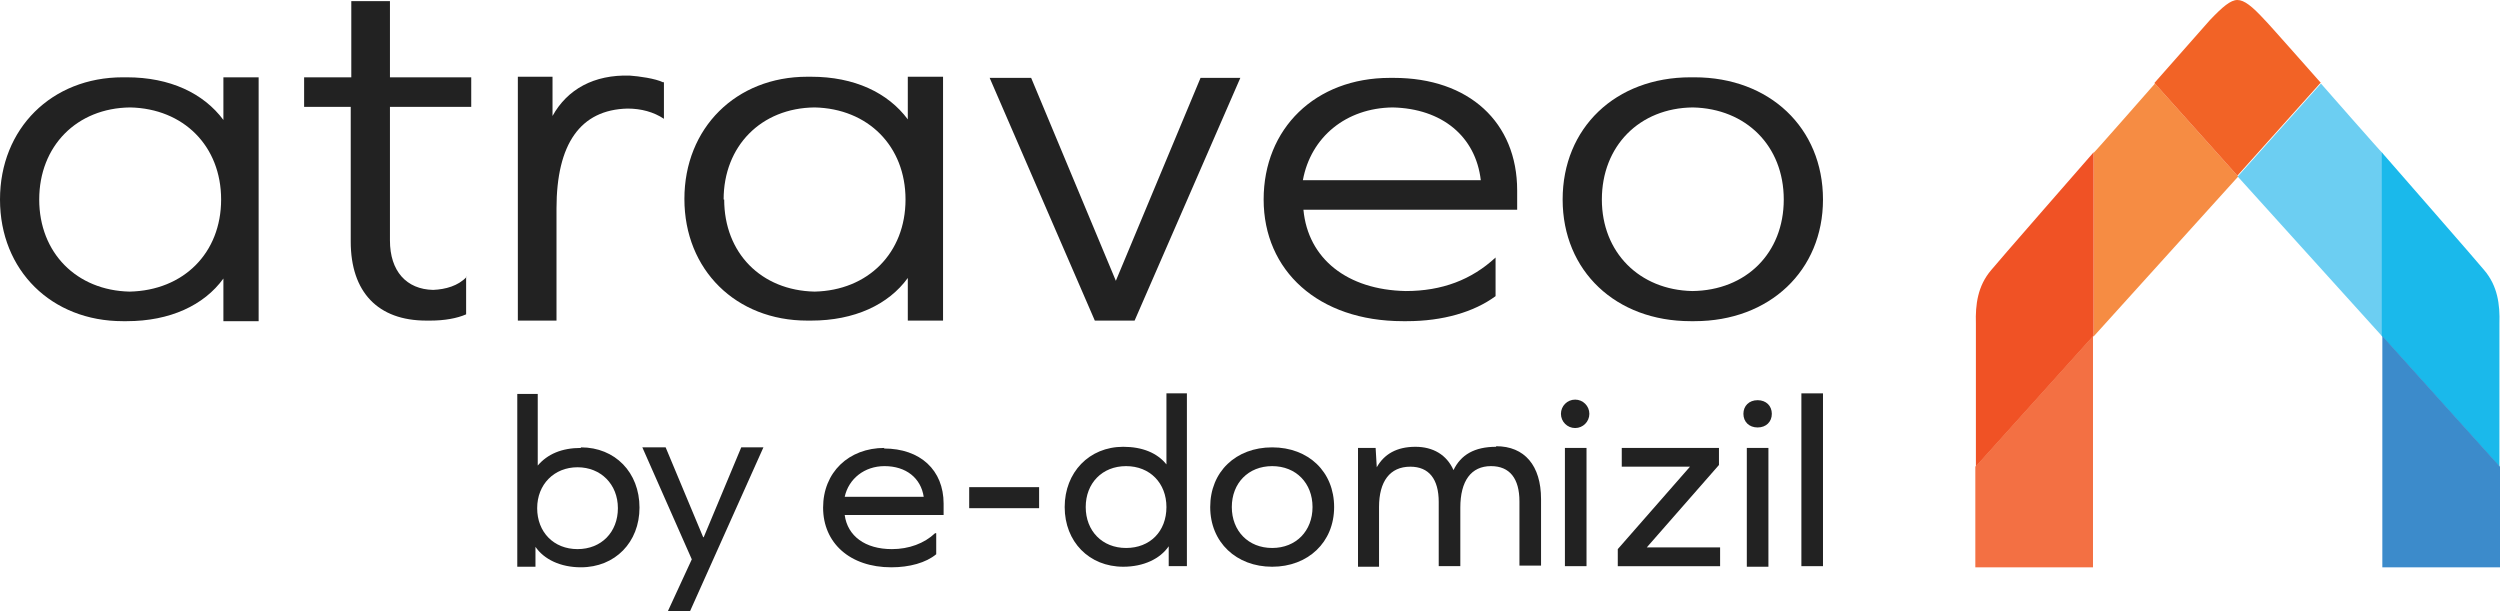 <svg xmlns="http://www.w3.org/2000/svg" id="Layer_1" data-name="Layer 1" viewBox="0 0 43.98 10.75"><defs><style>      .cls-1 {        fill: #f26326;      }      .cls-2 {        fill: #222;      }      .cls-3 {        fill: #f68c43;      }      .cls-4 {        fill: #3c8bcb;      }      .cls-5 {        fill: #6ccef2;      }      .cls-6 {        fill: #f05225;      }      .cls-7 {        fill: #1ab9eb;      }      .cls-8 {        fill: #f37043;      }    </style></defs><g><g><path class="cls-3" d="M39.37,3.1l-1.46-1.63s-1.07,1.22-1.08,1.22v3.23l2.54-2.81Z"></path><path class="cls-6" d="M36.83,2.68s-1.8,2.06-1.8,2.07c-.24,.28-.28,.61-.27,.94v2.52l2.07-2.3V2.68Z"></path><path class="cls-8" d="M34.75,8.21v1.77h2.07V5.91l-2.07,2.3Z"></path><path class="cls-5" d="M39.37,3.1l1.46-1.63s1.07,1.22,1.08,1.22v3.23l-2.54-2.81Z"></path><path class="cls-7" d="M41.9,2.68s1.8,2.06,1.8,2.07c.24,.28,.28,.61,.27,.94v2.52l-2.07-2.3V2.68Z"></path><path class="cls-4" d="M43.98,8.21v1.77h-2.07V5.91l2.07,2.3Z"></path></g><path class="cls-1" d="M40.83,1.46s-.98-1.11-.99-1.11c-.22-.24-.36-.35-.48-.35h0c-.12,0-.26,.12-.48,.35,0,0-.98,1.11-.98,1.11l1.46,1.63,1.46-1.63Z"></path></g><g><polygon class="cls-2" points="12.38 9.45 12.37 9.45 11.71 7.87 11.3 7.87 12.17 9.84 11.75 10.75 12.14 10.75 13.43 7.87 13.04 7.87 12.38 9.45"></polygon><path class="cls-2" d="M15.56,7.88c-.63,0-1.08,.43-1.08,1.05s.47,1.05,1.2,1.05c.32,0,.61-.08,.79-.23v-.37h-.02c-.19,.18-.46,.28-.76,.28-.47,0-.78-.23-.83-.6h1.74s0-.2,0-.2c0-.59-.41-.97-1.05-.97Zm-.7,.86c.07-.32,.35-.54,.7-.54,.38,0,.64,.21,.69,.54h-1.39Z"></path><rect class="cls-2" x="17.05" y="8.57" width="1.23" height=".37"></rect><path class="cls-2" d="M22.38,7.87c-.64,0-1.09,.43-1.09,1.05s.46,1.05,1.09,1.05,1.09-.43,1.09-1.05-.45-1.05-1.09-1.05Zm0,1.77c-.42,0-.71-.3-.71-.72s.29-.72,.71-.72,.71,.3,.71,.72-.29,.72-.71,.72Z"></path><circle class="cls-2" cx="27.71" cy="7.28" r=".25"></circle><rect class="cls-2" x="27.53" y="7.88" width=".38" height="2.08"></rect><polygon class="cls-2" points="30.24 8.18 30.24 7.88 28.53 7.88 28.53 8.21 29.73 8.21 28.46 9.66 28.46 9.96 30.26 9.96 30.26 9.63 28.97 9.63 30.24 8.18"></polygon><path class="cls-2" d="M30.92,7.04c-.15,0-.25,.1-.25,.24s.1,.24,.25,.24,.25-.1,.25-.24-.1-.24-.25-.24Z"></path><rect class="cls-2" x="30.73" y="7.88" width=".38" height="2.09"></rect><rect class="cls-2" x="31.69" y="6.92" width=".38" height="3.04"></rect><path class="cls-2" d="M26.32,7.86c-.38,0-.62,.14-.75,.41h0c-.12-.27-.36-.41-.67-.41-.33,0-.55,.13-.68,.36h0l-.02-.34h-.31v2.09h.37s0-1.05,0-1.05c0-.45,.19-.71,.55-.71,.33,0,.5,.22,.5,.62v1.13h.38v-1.03c0-.47,.19-.73,.54-.73,.33,0,.5,.22,.5,.62v1.13h.38v-1.17c0-.59-.29-.93-.79-.93Z"></path><path class="cls-2" d="M10.22,7.88c-.34,0-.59,.11-.76,.31h0v-1.26h-.36v3.04h.32v-.35s0,0,0,0c.15,.22,.44,.36,.8,.36,.6,0,1.03-.44,1.03-1.05,0-.62-.43-1.06-1.03-1.06Zm-.06,1.78c-.42,0-.71-.3-.71-.72s.3-.72,.71-.72,.71,.3,.71,.72-.29,.72-.71,.72Z"></path><path class="cls-2" d="M20.52,8.17h0c-.16-.2-.42-.31-.76-.31-.6,0-1.03,.45-1.03,1.06s.43,1.05,1.03,1.05c.36,0,.65-.14,.8-.36h0v.35s.32,0,.32,0v-3.04h-.36v1.26h0Zm-.71,1.47c-.42,0-.71-.3-.71-.72s.29-.72,.71-.72,.71,.3,.71,.72c0,.43-.29,.72-.71,.72Z"></path></g><g><polygon class="cls-2" points="21.12 1.37 19.63 4.94 18.14 1.37 17.41 1.37 19.26 5.64 19.96 5.64 21.82 1.37 21.12 1.37"></polygon><path class="cls-2" d="M3.93,1.36v.75c-.35-.47-.94-.75-1.7-.75h-.07C.91,1.36,0,2.26,0,3.51s.91,2.14,2.16,2.14h.07c.76,0,1.36-.28,1.7-.75v.75h.62V1.36h-.62ZM.69,3.51c0-.94,.66-1.61,1.6-1.62,.94,.02,1.6,.68,1.6,1.62s-.66,1.6-1.61,1.62c-.93-.02-1.59-.68-1.59-1.62Z"></path><path class="cls-2" d="M15.97,1.35v.75c-.35-.47-.94-.75-1.7-.75h-.07c-1.25,0-2.16,.9-2.16,2.15s.91,2.14,2.16,2.14h.07c.76,0,1.36-.28,1.7-.75v.75h.62V1.35h-.62Zm-3.24,2.16c0-.94,.66-1.61,1.6-1.62,.94,.02,1.6,.68,1.6,1.62s-.66,1.6-1.6,1.62c-.94-.02-1.59-.68-1.59-1.62Z"></path><path class="cls-2" d="M29.81,1.36h-.07c-1.32,0-2.25,.89-2.25,2.15s.94,2.14,2.25,2.14h.07c1.32,0,2.26-.89,2.26-2.14,0-1.26-.94-2.15-2.26-2.15Zm-1.63,2.15c0-.94,.66-1.61,1.6-1.62,.94,.02,1.6,.68,1.6,1.62s-.66,1.6-1.61,1.61c-.93-.02-1.59-.68-1.59-1.61Z"></path><path class="cls-2" d="M8.21,4.87c-.15,.16-.37,.22-.59,.23-.47-.01-.76-.33-.76-.87V1.88h1.43v-.52h-1.43V.02h-.68V1.36h-.83v.52h.82v2.37c0,.89,.48,1.39,1.33,1.39h.07c.25,0,.47-.04,.63-.11v-.66h0Z"></path><path class="cls-2" d="M11.67,1.45c-.14-.07-.44-.11-.59-.12-.63-.02-1.1,.24-1.36,.71v-.69h-.61V5.64h.68v-1.97c0-1.14,.42-1.74,1.25-1.76,.24,0,.46,.06,.64,.18v-.65h0Z"></path><path class="cls-2" d="M26.31,4.53h0c-.42,.39-.94,.59-1.58,.59-1.03-.02-1.72-.57-1.8-1.43h3.76s0-.34,0-.34c0-1.2-.85-1.98-2.17-1.98h-.07c-1.31,0-2.22,.89-2.22,2.14s.96,2.14,2.45,2.14h.07c.63,0,1.18-.16,1.56-.44v-.68h0Zm-1.81-2.64c.87,.02,1.46,.51,1.55,1.28h-3.13c.14-.76,.76-1.27,1.58-1.28Z"></path></g></svg>